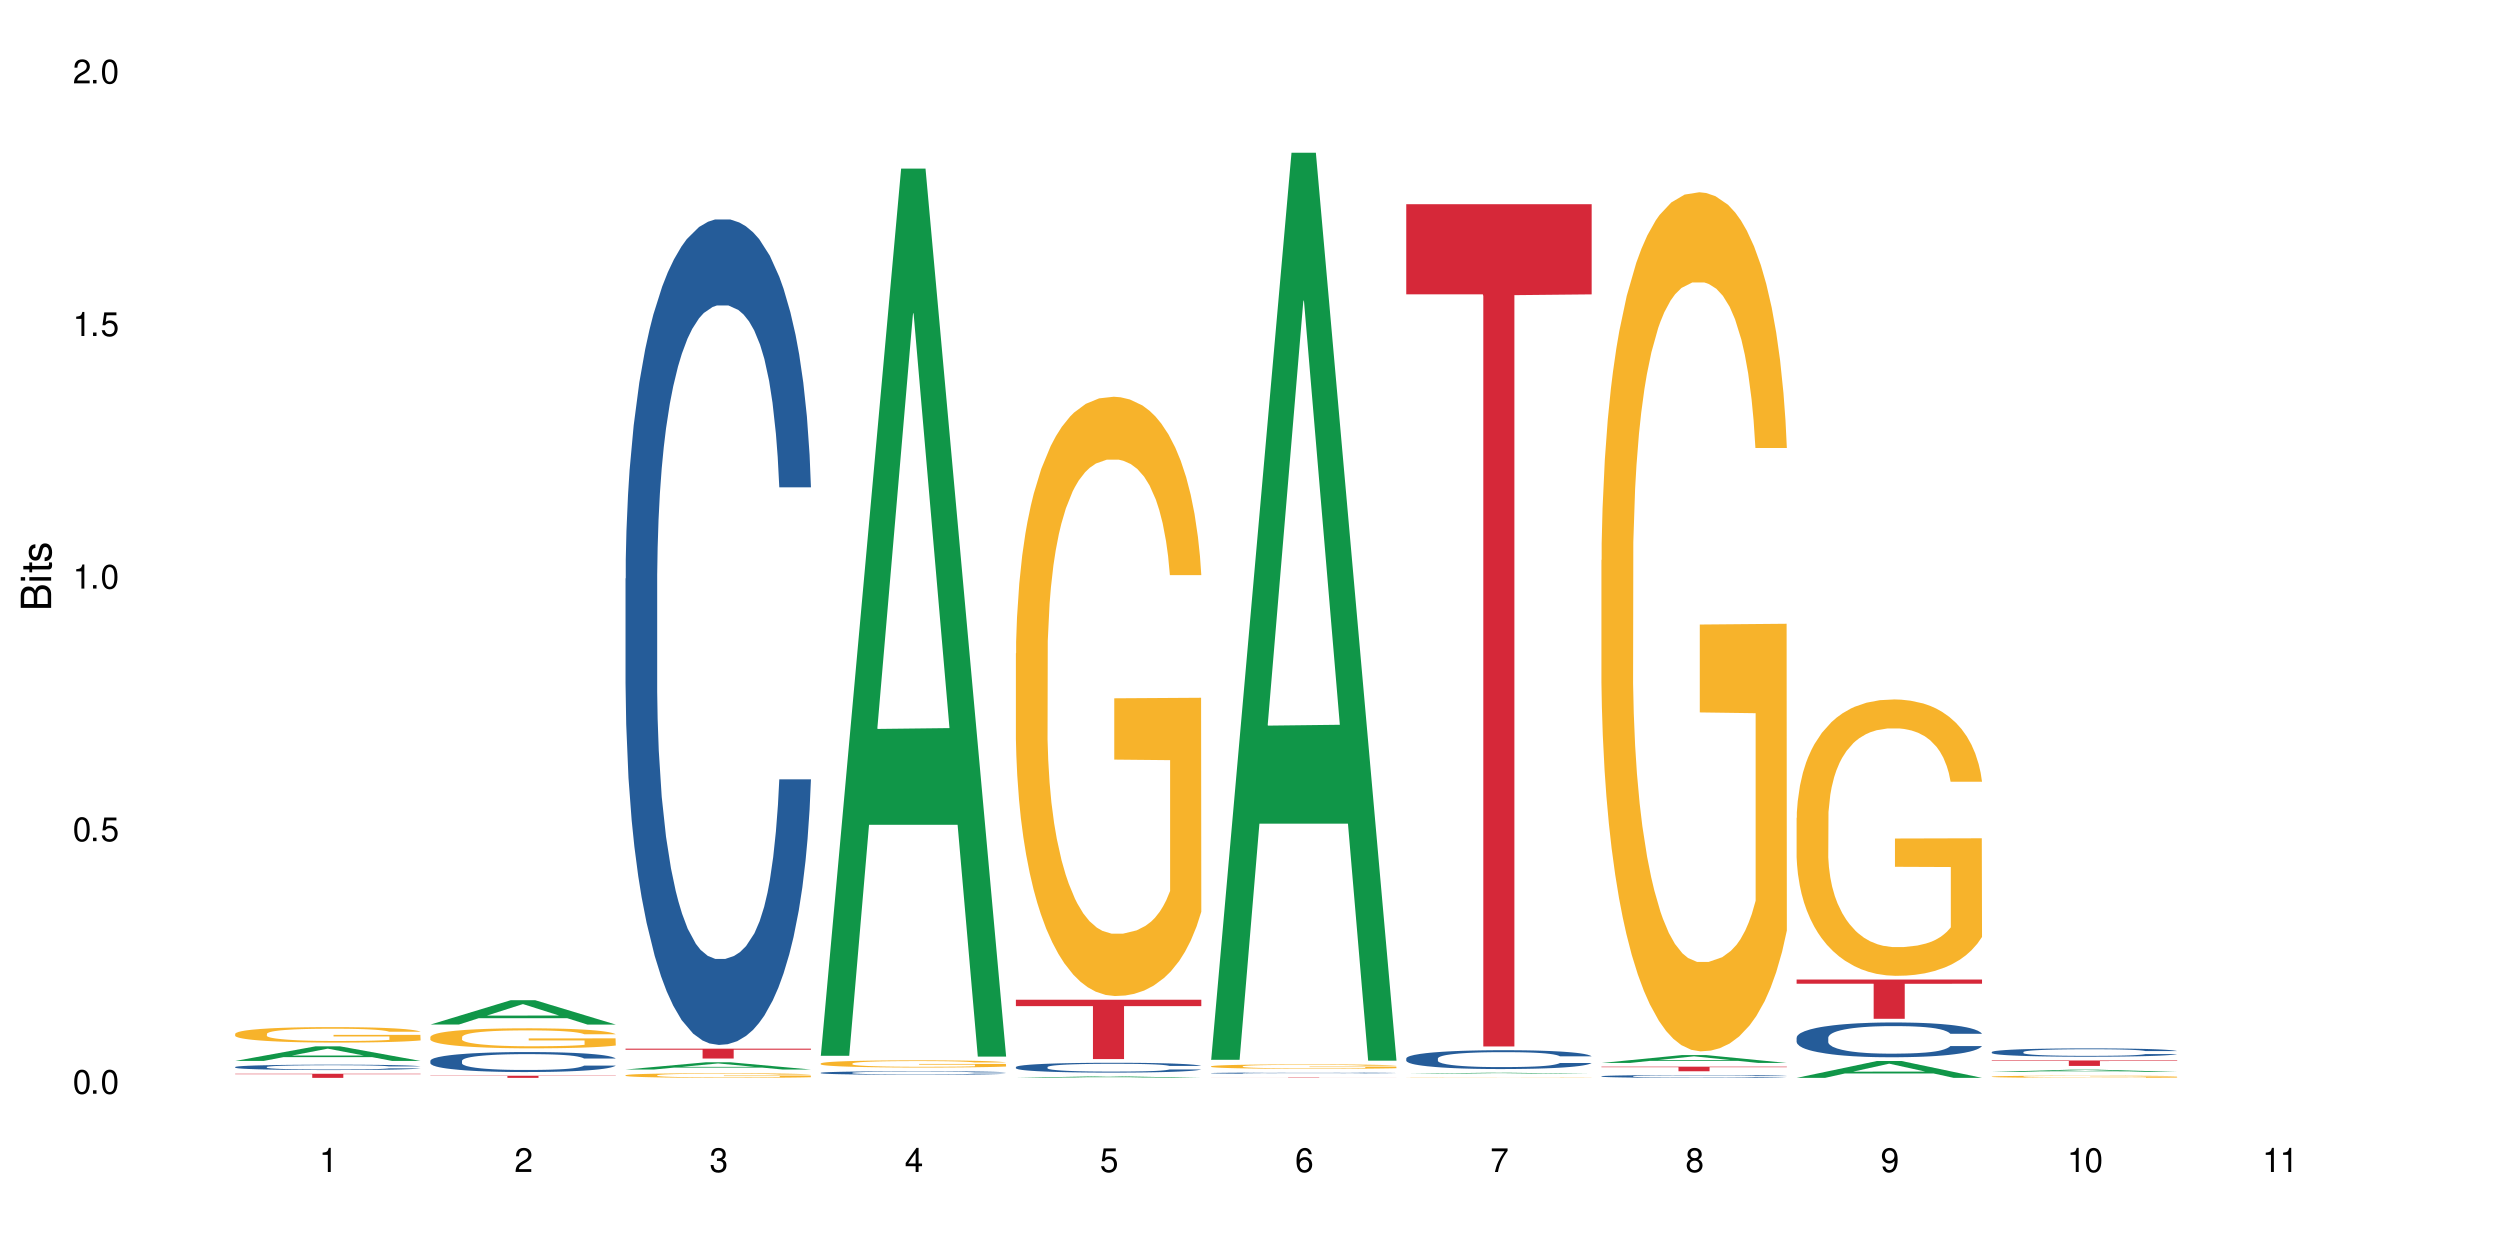 <?xml version="1.0" encoding="UTF-8"?>
<svg xmlns="http://www.w3.org/2000/svg" xmlns:xlink="http://www.w3.org/1999/xlink" width="720" height="360" viewBox="0 0 720 360">
<defs>
<g>
<g id="glyph-0-0">
</g>
<g id="glyph-0-1">
<path d="M 2.641 -6.938 C 2 -6.938 1.422 -6.656 1.078 -6.172 C 0.641 -5.562 0.406 -4.641 0.406 -3.359 C 0.406 -1.016 1.188 0.219 2.641 0.219 C 4.078 0.219 4.859 -1.016 4.859 -3.297 C 4.859 -4.641 4.656 -5.547 4.203 -6.172 C 3.844 -6.656 3.281 -6.938 2.641 -6.938 Z M 2.641 -6.188 C 3.547 -6.188 4 -5.25 4 -3.375 C 4 -1.406 3.562 -0.484 2.625 -0.484 C 1.734 -0.484 1.281 -1.438 1.281 -3.344 C 1.281 -5.25 1.734 -6.188 2.641 -6.188 Z M 2.641 -6.188 "/>
</g>
<g id="glyph-0-2">
<path d="M 1.828 -1 L 0.828 -1 L 0.828 0 L 1.828 0 Z M 1.828 -1 "/>
</g>
<g id="glyph-0-3">
<path d="M 4.562 -6.797 L 1.062 -6.797 L 0.547 -3.094 L 1.328 -3.094 C 1.719 -3.562 2.047 -3.734 2.578 -3.734 C 3.484 -3.734 4.062 -3.109 4.062 -2.094 C 4.062 -1.125 3.484 -0.531 2.578 -0.531 C 1.828 -0.531 1.375 -0.906 1.188 -1.672 L 0.328 -1.672 C 0.453 -1.109 0.547 -0.844 0.75 -0.594 C 1.125 -0.078 1.828 0.219 2.594 0.219 C 3.969 0.219 4.922 -0.781 4.922 -2.219 C 4.922 -3.562 4.031 -4.484 2.719 -4.484 C 2.25 -4.484 1.859 -4.359 1.469 -4.062 L 1.734 -5.969 L 4.562 -5.969 Z M 4.562 -6.797 "/>
</g>
<g id="glyph-0-4">
<path d="M 2.484 -4.938 L 2.484 0 L 3.328 0 L 3.328 -6.938 L 2.766 -6.938 C 2.469 -5.875 2.281 -5.734 0.984 -5.562 L 0.984 -4.938 Z M 2.484 -4.938 "/>
</g>
<g id="glyph-0-5">
<path d="M 4.859 -0.828 L 1.281 -0.828 C 1.359 -1.406 1.672 -1.781 2.5 -2.281 L 3.469 -2.828 C 4.406 -3.344 4.906 -4.062 4.906 -4.906 C 4.906 -5.484 4.672 -6.031 4.266 -6.406 C 3.859 -6.766 3.375 -6.938 2.719 -6.938 C 1.859 -6.938 1.219 -6.625 0.844 -6.031 C 0.609 -5.672 0.5 -5.234 0.484 -4.531 L 1.328 -4.531 C 1.359 -5.016 1.406 -5.281 1.531 -5.516 C 1.75 -5.938 2.188 -6.203 2.703 -6.203 C 3.469 -6.203 4.031 -5.641 4.031 -4.891 C 4.031 -4.344 3.719 -3.859 3.125 -3.516 L 2.234 -3 C 0.812 -2.172 0.406 -1.531 0.328 -0.016 L 4.859 -0.016 Z M 4.859 -0.828 "/>
</g>
<g id="glyph-0-6">
<path d="M 2.125 -3.188 L 2.578 -3.188 C 3.5 -3.188 3.984 -2.766 3.984 -1.922 C 3.984 -1.062 3.469 -0.531 2.594 -0.531 C 1.656 -0.531 1.203 -1 1.156 -2.016 L 0.312 -2.016 C 0.344 -1.453 0.438 -1.094 0.609 -0.781 C 0.953 -0.109 1.625 0.219 2.547 0.219 C 3.953 0.219 4.859 -0.625 4.859 -1.938 C 4.859 -2.828 4.516 -3.297 3.703 -3.594 C 4.344 -3.844 4.656 -4.328 4.656 -5.031 C 4.656 -6.219 3.875 -6.938 2.578 -6.938 C 1.203 -6.938 0.484 -6.172 0.453 -4.703 L 1.297 -4.703 C 1.312 -5.125 1.344 -5.359 1.453 -5.578 C 1.641 -5.969 2.062 -6.203 2.594 -6.203 C 3.344 -6.203 3.797 -5.75 3.797 -5 C 3.797 -4.516 3.609 -4.219 3.25 -4.047 C 3.016 -3.953 2.703 -3.922 2.125 -3.906 Z M 2.125 -3.188 "/>
</g>
<g id="glyph-0-7">
<path d="M 3.141 -1.672 L 3.141 0 L 3.984 0 L 3.984 -1.672 L 4.984 -1.672 L 4.984 -2.438 L 3.984 -2.438 L 3.984 -6.938 L 3.359 -6.938 L 0.266 -2.578 L 0.266 -1.672 Z M 3.141 -2.438 L 1 -2.438 L 3.141 -5.5 Z M 3.141 -2.438 "/>
</g>
<g id="glyph-0-8">
<path d="M 4.781 -5.125 C 4.609 -6.266 3.891 -6.938 2.844 -6.938 C 2.094 -6.938 1.422 -6.578 1.031 -5.953 C 0.594 -5.266 0.406 -4.422 0.406 -3.172 C 0.406 -2 0.578 -1.25 0.984 -0.641 C 1.359 -0.078 1.953 0.219 2.703 0.219 C 3.984 0.219 4.922 -0.75 4.922 -2.094 C 4.922 -3.375 4.062 -4.281 2.844 -4.281 C 2.172 -4.281 1.641 -4.031 1.281 -3.516 C 1.281 -5.234 1.828 -6.188 2.797 -6.188 C 3.391 -6.188 3.797 -5.797 3.938 -5.125 Z M 2.734 -3.531 C 3.547 -3.531 4.062 -2.953 4.062 -2.031 C 4.062 -1.156 3.484 -0.531 2.703 -0.531 C 1.922 -0.531 1.328 -1.188 1.328 -2.078 C 1.328 -2.938 1.906 -3.531 2.734 -3.531 Z M 2.734 -3.531 "/>
</g>
<g id="glyph-0-9">
<path d="M 4.984 -6.797 L 0.438 -6.797 L 0.438 -5.969 L 4.109 -5.969 C 2.5 -3.656 1.828 -2.234 1.328 0 L 2.219 0 C 2.594 -2.172 3.453 -4.047 4.984 -6.094 Z M 4.984 -6.797 "/>
</g>
<g id="glyph-0-10">
<path d="M 3.75 -3.656 C 4.469 -4.094 4.688 -4.438 4.688 -5.078 C 4.688 -6.172 3.844 -6.938 2.641 -6.938 C 1.438 -6.938 0.594 -6.172 0.594 -5.094 C 0.594 -4.438 0.812 -4.094 1.516 -3.656 C 0.734 -3.266 0.359 -2.703 0.359 -1.922 C 0.359 -0.656 1.281 0.219 2.641 0.219 C 3.984 0.219 4.922 -0.656 4.922 -1.922 C 4.922 -2.703 4.531 -3.266 3.75 -3.656 Z M 2.641 -6.188 C 3.359 -6.188 3.812 -5.75 3.812 -5.062 C 3.812 -4.406 3.344 -3.984 2.641 -3.984 C 1.922 -3.984 1.453 -4.406 1.453 -5.078 C 1.453 -5.75 1.922 -6.188 2.641 -6.188 Z M 2.641 -3.266 C 3.484 -3.266 4.062 -2.719 4.062 -1.906 C 4.062 -1.078 3.484 -0.531 2.625 -0.531 C 1.797 -0.531 1.219 -1.094 1.219 -1.906 C 1.219 -2.719 1.781 -3.266 2.641 -3.266 Z M 2.641 -3.266 "/>
</g>
<g id="glyph-0-11">
<path d="M 0.516 -1.578 C 0.672 -0.453 1.406 0.219 2.438 0.219 C 3.188 0.219 3.859 -0.141 4.266 -0.766 C 4.688 -1.453 4.891 -2.297 4.891 -3.547 C 4.891 -4.719 4.703 -5.453 4.312 -6.078 C 3.938 -6.641 3.344 -6.938 2.594 -6.938 C 1.297 -6.938 0.359 -5.969 0.359 -4.625 C 0.359 -3.344 1.234 -2.453 2.453 -2.453 C 3.094 -2.453 3.578 -2.672 4.016 -3.203 C 4 -1.484 3.469 -0.531 2.5 -0.531 C 1.906 -0.531 1.484 -0.906 1.359 -1.578 Z M 2.578 -6.203 C 3.375 -6.203 3.969 -5.531 3.969 -4.641 C 3.969 -3.797 3.391 -3.188 2.547 -3.188 C 1.734 -3.188 1.234 -3.766 1.234 -4.688 C 1.234 -5.562 1.797 -6.203 2.578 -6.203 Z M 2.578 -6.203 "/>
</g>
<g id="glyph-1-0">
</g>
<g id="glyph-1-1">
<path d="M 0 -0.953 L 0 -4.891 C 0 -5.719 -0.234 -6.344 -0.734 -6.797 C -1.188 -7.234 -1.812 -7.469 -2.5 -7.469 C -3.547 -7.469 -4.188 -7 -4.625 -5.875 C -4.984 -6.688 -5.625 -7.094 -6.531 -7.094 C -7.172 -7.094 -7.734 -6.859 -8.141 -6.391 C -8.562 -5.922 -8.75 -5.344 -8.75 -4.5 L -8.75 -0.953 Z M -4.984 -2.062 L -7.766 -2.062 L -7.766 -4.219 C -7.766 -4.844 -7.688 -5.203 -7.453 -5.5 C -7.219 -5.812 -6.859 -5.969 -6.375 -5.969 C -5.891 -5.969 -5.531 -5.812 -5.297 -5.5 C -5.062 -5.203 -4.984 -4.844 -4.984 -4.219 Z M -0.984 -2.062 L -4 -2.062 L -4 -4.781 C -4 -5.766 -3.438 -6.359 -2.484 -6.359 C -1.547 -6.359 -0.984 -5.766 -0.984 -4.781 Z M -0.984 -2.062 "/>
</g>
<g id="glyph-1-2">
<path d="M -6.281 -1.797 L -6.281 -0.797 L 0 -0.797 L 0 -1.797 Z M -8.75 -1.797 L -8.75 -0.797 L -7.484 -0.797 L -7.484 -1.797 Z M -8.75 -1.797 "/>
</g>
<g id="glyph-1-3">
<path d="M -6.281 -3.047 L -6.281 -2.016 L -8.016 -2.016 L -8.016 -1.016 L -6.281 -1.016 L -6.281 -0.172 L -5.469 -0.172 L -5.469 -1.016 L -0.719 -1.016 C -0.078 -1.016 0.281 -1.453 0.281 -2.234 C 0.281 -2.5 0.25 -2.719 0.188 -3.047 L -0.641 -3.047 C -0.609 -2.906 -0.594 -2.766 -0.594 -2.562 C -0.594 -2.141 -0.719 -2.016 -1.156 -2.016 L -5.469 -2.016 L -5.469 -3.047 Z M -6.281 -3.047 "/>
</g>
<g id="glyph-1-4">
<path d="M -4.531 -5.25 C -5.766 -5.25 -6.469 -4.422 -6.469 -2.969 C -6.469 -1.516 -5.719 -0.562 -4.547 -0.562 C -3.562 -0.562 -3.094 -1.062 -2.734 -2.562 L -2.516 -3.484 C -2.344 -4.188 -2.094 -4.469 -1.641 -4.469 C -1.047 -4.469 -0.641 -3.875 -0.641 -3 C -0.641 -2.453 -0.797 -2 -1.062 -1.75 C -1.25 -1.594 -1.422 -1.531 -1.875 -1.469 L -1.875 -0.406 C -0.422 -0.453 0.281 -1.266 0.281 -2.922 C 0.281 -4.5 -0.5 -5.516 -1.719 -5.516 C -2.656 -5.516 -3.172 -4.984 -3.469 -3.734 L -3.703 -2.766 C -3.891 -1.953 -4.156 -1.609 -4.594 -1.609 C -5.188 -1.609 -5.547 -2.125 -5.547 -2.938 C -5.547 -3.75 -5.203 -4.172 -4.531 -4.203 Z M -4.531 -5.25 "/>
</g>
</g>
</defs>
<rect x="-72" y="-36" width="864" height="432" fill="rgb(100%, 100%, 100%)" fill-opacity="1"/>
<path fill-rule="nonzero" fill="rgb(6.275%, 58.824%, 28.235%)" fill-opacity="1" d="M 67.73 305.551 L 67.789 305.547 L 90.895 301.34 L 97.91 301.34 L 121.133 305.555 L 112.973 305.555 L 107.152 304.453 L 81.652 304.453 L 75.945 305.551 L 67.73 305.551 L 84.105 304 L 104.816 303.996 L 94.488 302.027 L 94.375 302.023 L 94.262 302.035 L 84.047 303.996 L 84.105 304 Z M 67.73 305.551 "/>
<path fill-rule="nonzero" fill="rgb(14.51%, 36.078%, 60%)" fill-opacity="1" d="M 67.73 307.297 L 67.797 307.297 L 67.797 307.262 L 67.992 307.211 L 68.449 307.141 L 68.902 307.094 L 70.074 307.012 L 71.703 306.93 L 73.398 306.867 L 74.633 306.832 L 75.742 306.805 L 78.281 306.75 L 79.91 306.723 L 81.668 306.699 L 83.816 306.676 L 85.379 306.66 L 88.895 306.641 L 91.5 306.629 L 93.52 306.625 L 97.883 306.625 L 100.488 306.629 L 102.375 306.637 L 104.461 306.648 L 106.219 306.66 L 109.281 306.691 L 112.016 306.734 L 113.254 306.754 L 115.207 306.801 L 116.703 306.84 L 117.746 306.879 L 118.918 306.93 L 119.961 306.996 L 120.742 307.066 L 121.133 307.129 L 112.016 307.129 L 111.559 307.07 L 111.039 307.027 L 110.062 306.969 L 109.086 306.93 L 107.715 306.887 L 106.48 306.859 L 104.785 306.832 L 103.289 306.816 L 101.727 306.805 L 100.227 306.793 L 97.363 306.785 L 94.039 306.785 L 92.805 306.789 L 90.262 306.801 L 88.895 306.809 L 86.941 306.832 L 85.574 306.848 L 83.945 306.875 L 82.84 306.902 L 81.473 306.938 L 80.496 306.969 L 79.387 307.016 L 78.738 307.051 L 78.152 307.094 L 77.629 307.141 L 77.238 307.188 L 76.977 307.242 L 76.848 307.293 L 76.848 307.512 L 76.977 307.562 L 77.305 307.621 L 78.152 307.707 L 79.387 307.781 L 80.82 307.844 L 82.188 307.883 L 82.969 307.902 L 84.012 307.926 L 85.641 307.957 L 87.984 307.984 L 89.352 307.996 L 91.438 308.008 L 93.586 308.012 L 96.449 308.012 L 98.988 308.008 L 100.684 308 L 102.441 307.988 L 104.852 307.965 L 106.348 307.941 L 107.652 307.914 L 108.629 307.887 L 109.281 307.863 L 110.258 307.82 L 111.039 307.773 L 111.625 307.723 L 112.016 307.676 L 121.133 307.676 L 120.742 307.73 L 120.156 307.785 L 119.57 307.828 L 118.656 307.879 L 117.613 307.922 L 116.117 307.969 L 114.879 308.004 L 113.254 308.039 L 111.754 308.066 L 110.125 308.09 L 107.715 308.117 L 106.152 308.133 L 104.461 308.145 L 102.441 308.156 L 99.902 308.164 L 97.168 308.172 L 91.891 308.172 L 89.871 308.164 L 87.203 308.152 L 83.883 308.125 L 81.473 308.098 L 79.582 308.074 L 77.957 308.043 L 76.133 308.008 L 73.789 307.945 L 72.355 307.895 L 71.379 307.855 L 70.27 307.801 L 69.488 307.75 L 68.578 307.672 L 67.926 307.57 L 67.73 307.492 Z M 67.73 307.297 "/>
<path fill-rule="nonzero" fill="rgb(96.863%, 70.196%, 16.863%)" fill-opacity="1" d="M 67.73 297.719 L 67.797 297.715 L 67.797 297.633 L 68.055 297.449 L 68.707 297.195 L 69.555 296.988 L 70.465 296.824 L 71.051 296.738 L 72.027 296.617 L 72.875 296.527 L 75.023 296.344 L 77.762 296.172 L 79.258 296.098 L 80.949 296.027 L 83.359 295.949 L 84.469 295.922 L 87.855 295.855 L 91.695 295.816 L 95.93 295.805 L 97.883 295.809 L 100.555 295.824 L 104.199 295.871 L 106.285 295.91 L 107.91 295.949 L 109.605 296.004 L 111.688 296.086 L 113.645 296.184 L 115.207 296.281 L 116.77 296.402 L 118.07 296.535 L 119.18 296.676 L 120.156 296.848 L 120.742 296.992 L 121.133 297.133 L 112.078 297.133 L 111.559 296.992 L 110.973 296.883 L 109.996 296.746 L 109.02 296.648 L 108.043 296.57 L 106.219 296.465 L 104.656 296.398 L 102.703 296.344 L 100.812 296.305 L 98.664 296.281 L 97.363 296.273 L 93.91 296.273 L 90.785 296.301 L 88.961 296.336 L 87.66 296.367 L 85.836 296.43 L 84.727 296.477 L 84.078 296.512 L 82.125 296.637 L 80.82 296.75 L 80.105 296.828 L 79.191 296.949 L 78.543 297.059 L 77.824 297.223 L 77.434 297.348 L 76.914 297.625 L 76.848 298.359 L 77.043 298.512 L 77.434 298.68 L 77.957 298.828 L 78.738 298.98 L 79.52 299.102 L 80.887 299.258 L 82.059 299.363 L 82.969 299.434 L 84.727 299.543 L 85.445 299.582 L 87.137 299.656 L 88.895 299.711 L 91.047 299.762 L 92.672 299.785 L 95.277 299.805 L 98.598 299.805 L 102.508 299.781 L 104.98 299.75 L 106.676 299.715 L 107.781 299.688 L 109.148 299.641 L 110.125 299.602 L 111.039 299.555 L 112.145 299.488 L 112.145 298.512 L 96.059 298.508 L 96.059 298.051 L 121.066 298.047 L 121.133 299.641 L 119.766 299.754 L 118.07 299.859 L 116.441 299.941 L 114.75 300.008 L 112.34 300.086 L 110.387 300.137 L 107.391 300.191 L 104.656 300.23 L 101.789 300.254 L 99.25 300.266 L 96.254 300.27 L 93.586 300.262 L 90.719 300.238 L 88.441 300.203 L 86.355 300.164 L 84.273 300.109 L 81.668 300.027 L 79.973 299.957 L 78.215 299.871 L 76.457 299.77 L 74.895 299.66 L 73.852 299.574 L 72.812 299.477 L 71.703 299.352 L 70.66 299.215 L 69.879 299.086 L 69.164 298.945 L 68.645 298.809 L 68.121 298.625 L 67.859 298.48 L 67.73 298.352 Z M 67.73 297.719 "/>
<path fill-rule="nonzero" fill="rgb(83.922%, 15.686%, 22.353%)" fill-opacity="1" d="M 67.73 309.242 L 121.133 309.242 L 121.133 309.371 L 98.875 309.371 L 98.875 310.426 L 89.922 310.426 L 89.922 309.371 L 67.73 309.371 Z M 67.73 309.242 "/>
<path fill-rule="nonzero" fill="rgb(6.275%, 58.824%, 28.235%)" fill-opacity="1" d="M 123.941 295.07 L 124 295.066 L 147.105 288.055 L 154.125 288.055 L 177.344 295.078 L 169.184 295.078 L 163.367 293.246 L 137.863 293.246 L 132.156 295.07 L 123.941 295.07 L 140.316 292.488 L 161.027 292.48 L 150.699 289.203 L 150.586 289.195 L 150.473 289.215 L 140.258 292.48 L 140.316 292.488 Z M 123.941 295.07 "/>
<path fill-rule="nonzero" fill="rgb(14.51%, 36.078%, 60%)" fill-opacity="1" d="M 123.941 305.496 L 124.008 305.492 L 124.008 305.367 L 124.203 305.164 L 124.66 304.914 L 125.113 304.738 L 126.285 304.43 L 127.914 304.129 L 129.609 303.898 L 130.844 303.762 L 131.953 303.656 L 134.492 303.461 L 136.121 303.359 L 137.879 303.273 L 140.027 303.184 L 141.59 303.129 L 145.109 303.047 L 147.711 303.008 L 149.73 302.992 L 154.094 302.992 L 156.699 303.016 L 158.59 303.039 L 160.672 303.082 L 162.43 303.129 L 165.492 303.246 L 168.227 303.395 L 169.465 303.477 L 171.418 303.641 L 172.914 303.797 L 173.957 303.934 L 175.129 304.129 L 176.172 304.367 L 176.953 304.633 L 177.344 304.859 L 168.227 304.859 L 167.77 304.648 L 167.25 304.488 L 166.273 304.27 L 165.297 304.117 L 163.93 303.965 L 162.691 303.867 L 160.996 303.766 L 159.5 303.703 L 157.938 303.656 L 156.438 303.625 L 153.574 303.594 L 150.254 303.594 L 149.016 303.602 L 146.477 303.645 L 145.109 303.684 L 143.152 303.754 L 141.785 303.824 L 140.156 303.93 L 139.051 304.02 L 137.684 304.156 L 136.707 304.277 L 135.598 304.449 L 134.949 304.582 L 134.363 304.73 L 133.84 304.902 L 133.449 305.086 L 133.191 305.281 L 133.059 305.473 L 133.059 306.285 L 133.191 306.477 L 133.516 306.695 L 134.363 307.02 L 135.598 307.297 L 137.031 307.516 L 138.398 307.676 L 139.18 307.75 L 140.223 307.832 L 141.852 307.938 L 144.195 308.043 L 145.562 308.086 L 147.648 308.129 L 149.797 308.148 L 152.66 308.148 L 155.203 308.129 L 156.895 308.102 L 158.652 308.059 L 161.062 307.969 L 162.559 307.887 L 163.863 307.785 L 164.84 307.688 L 165.492 307.602 L 166.469 307.438 L 167.25 307.258 L 167.836 307.074 L 168.227 306.898 L 177.344 306.898 L 176.953 307.105 L 176.367 307.312 L 175.781 307.465 L 174.867 307.648 L 173.828 307.812 L 172.328 307.996 L 171.09 308.117 L 169.465 308.25 L 167.965 308.348 L 166.336 308.438 L 163.93 308.543 L 162.363 308.598 L 160.672 308.645 L 158.652 308.688 L 156.113 308.723 L 153.379 308.742 L 150.84 308.75 L 148.102 308.738 L 146.086 308.719 L 143.414 308.668 L 140.094 308.574 L 137.684 308.477 L 135.793 308.375 L 134.168 308.27 L 132.344 308.129 L 130 307.895 L 128.566 307.719 L 127.59 307.57 L 126.48 307.363 L 125.699 307.18 L 124.789 306.887 L 124.137 306.512 L 123.941 306.223 Z M 123.941 305.496 "/>
<path fill-rule="nonzero" fill="rgb(96.863%, 70.196%, 16.863%)" fill-opacity="1" d="M 123.941 298.621 L 124.008 298.617 L 124.008 298.512 L 124.27 298.273 L 124.918 297.945 L 125.766 297.676 L 126.676 297.465 L 127.266 297.355 L 128.242 297.199 L 129.086 297.082 L 131.234 296.844 L 133.973 296.621 L 135.469 296.527 L 137.164 296.438 L 139.57 296.34 L 140.68 296.301 L 144.066 296.215 L 147.906 296.164 L 152.141 296.148 L 154.094 296.152 L 156.766 296.176 L 160.41 296.234 L 162.496 296.285 L 164.125 296.34 L 165.816 296.406 L 167.902 296.512 L 169.855 296.637 L 171.418 296.766 L 172.98 296.922 L 174.281 297.094 L 175.391 297.277 L 176.367 297.5 L 176.953 297.684 L 177.344 297.867 L 168.293 297.867 L 167.77 297.684 L 167.184 297.539 L 166.207 297.367 L 165.23 297.238 L 164.254 297.141 L 162.43 297.004 L 160.867 296.918 L 158.914 296.844 L 157.023 296.797 L 154.875 296.766 L 153.574 296.754 L 150.121 296.754 L 146.996 296.793 L 145.172 296.832 L 143.871 296.875 L 142.047 296.953 L 140.941 297.02 L 140.289 297.062 L 138.336 297.223 L 137.031 297.371 L 136.316 297.473 L 135.402 297.629 L 134.754 297.773 L 134.035 297.984 L 133.645 298.141 L 133.125 298.5 L 133.059 299.449 L 133.254 299.648 L 133.645 299.867 L 134.168 300.055 L 134.949 300.258 L 135.73 300.41 L 137.098 300.613 L 138.27 300.754 L 139.18 300.84 L 140.941 300.984 L 141.656 301.031 L 143.348 301.125 L 145.109 301.199 L 147.258 301.262 L 148.883 301.297 L 151.488 301.32 L 154.812 301.32 L 158.719 301.289 L 161.191 301.246 L 162.887 301.207 L 163.992 301.168 L 165.359 301.109 L 166.336 301.059 L 167.25 301 L 168.355 300.91 L 168.355 299.648 L 152.27 299.645 L 152.27 299.055 L 177.277 299.047 L 177.344 301.109 L 175.977 301.254 L 174.281 301.391 L 172.656 301.496 L 170.961 301.586 L 168.551 301.684 L 166.598 301.75 L 163.602 301.824 L 160.867 301.871 L 158 301.902 L 155.461 301.918 L 152.465 301.922 L 149.797 301.914 L 146.93 301.879 L 144.652 301.84 L 142.566 301.785 L 140.484 301.719 L 137.879 301.605 L 136.188 301.516 L 134.426 301.406 L 132.668 301.273 L 131.105 301.133 L 130.062 301.02 L 129.023 300.895 L 127.914 300.734 L 126.871 300.559 L 126.09 300.395 L 125.375 300.207 L 124.855 300.035 L 124.332 299.797 L 124.074 299.609 L 123.941 299.445 Z M 123.941 298.621 "/>
<path fill-rule="nonzero" fill="rgb(83.922%, 15.686%, 22.353%)" fill-opacity="1" d="M 123.941 309.82 L 177.344 309.82 L 177.344 309.883 L 155.086 309.883 L 155.086 310.426 L 146.133 310.426 L 146.133 309.887 L 146.004 309.883 L 123.941 309.883 Z M 123.941 309.82 "/>
<path fill-rule="nonzero" fill="rgb(6.275%, 58.824%, 28.235%)" fill-opacity="1" d="M 180.152 308.02 L 180.211 308.02 L 203.316 305.934 L 210.336 305.934 L 233.555 308.023 L 225.395 308.023 L 219.578 307.477 L 194.074 307.477 L 188.371 308.02 L 180.152 308.02 L 196.527 307.25 L 217.238 307.25 L 206.91 306.277 L 206.797 306.273 L 206.684 306.281 L 196.473 307.25 L 196.527 307.25 Z M 180.152 308.02 "/>
<path fill-rule="nonzero" fill="rgb(14.51%, 36.078%, 60%)" fill-opacity="1" d="M 180.152 166.645 L 180.219 166.426 L 180.219 161.211 L 180.414 152.953 L 180.871 142.523 L 181.324 135.352 L 182.5 122.531 L 184.125 110.141 L 185.82 100.582 L 187.059 94.93 L 188.164 90.586 L 190.703 82.543 L 192.332 78.414 L 194.09 74.719 L 196.238 71.027 L 197.801 68.852 L 201.32 65.375 L 203.922 63.855 L 205.941 63.203 L 210.305 63.203 L 212.91 64.07 L 214.801 65.156 L 216.883 66.898 L 218.641 68.852 L 221.703 73.633 L 224.438 79.719 L 225.676 83.195 L 227.629 89.934 L 229.125 96.453 L 230.168 102.102 L 231.34 110.141 L 232.383 119.922 L 233.164 131.004 L 233.555 140.348 L 224.438 140.348 L 223.98 131.656 L 223.461 124.922 L 222.484 116.012 L 221.508 109.707 L 220.141 103.406 L 218.902 99.277 L 217.207 95.148 L 215.711 92.539 L 214.148 90.586 L 212.648 89.281 L 209.785 87.977 L 206.465 87.977 L 205.227 88.41 L 202.688 90.148 L 201.32 91.672 L 199.363 94.715 L 197.996 97.539 L 196.371 101.883 L 195.262 105.578 L 193.895 111.23 L 192.918 116.227 L 191.812 123.398 L 191.16 128.832 L 190.574 134.918 L 190.051 142.09 L 189.66 149.695 L 189.402 157.734 L 189.27 165.559 L 189.27 199.242 L 189.402 207.066 L 189.727 216.191 L 190.574 229.449 L 191.812 240.969 L 193.242 250.094 L 194.609 256.613 L 195.395 259.656 L 196.434 263.133 L 198.062 267.48 L 200.406 271.824 L 201.773 273.566 L 203.859 275.305 L 206.008 276.172 L 208.875 276.172 L 211.414 275.305 L 213.105 274.215 L 214.863 272.477 L 217.273 268.785 L 218.773 265.305 L 220.074 261.176 L 221.051 257.047 L 221.703 253.57 L 222.68 246.836 L 223.461 239.445 L 224.047 231.84 L 224.438 224.449 L 233.555 224.449 L 233.164 233.145 L 232.578 241.617 L 231.992 247.922 L 231.082 255.527 L 230.039 262.266 L 228.539 269.871 L 227.305 274.867 L 225.676 280.301 L 224.176 284.43 L 222.551 288.125 L 220.141 292.473 L 218.578 294.645 L 216.883 296.602 L 214.863 298.34 L 212.324 299.859 L 209.59 300.73 L 207.051 300.945 L 204.316 300.512 L 202.297 299.641 L 199.625 297.688 L 196.305 293.773 L 193.895 289.645 L 192.008 285.516 L 190.379 281.172 L 188.555 275.305 L 186.211 265.742 L 184.777 258.352 L 183.801 252.266 L 182.695 243.793 L 181.914 236.188 L 181 224.016 L 180.348 208.586 L 180.152 196.633 Z M 180.152 166.645 "/>
<path fill-rule="nonzero" fill="rgb(96.863%, 70.196%, 16.863%)" fill-opacity="1" d="M 180.152 309.664 L 180.219 309.66 L 180.219 309.637 L 180.48 309.582 L 181.129 309.508 L 181.977 309.445 L 182.891 309.395 L 183.477 309.371 L 184.453 309.336 L 185.297 309.309 L 187.449 309.254 L 190.184 309.203 L 191.68 309.18 L 193.375 309.16 L 195.785 309.137 L 196.891 309.129 L 200.277 309.109 L 204.121 309.094 L 208.352 309.09 L 210.305 309.094 L 212.977 309.098 L 216.621 309.109 L 218.707 309.125 L 220.336 309.137 L 222.027 309.152 L 224.113 309.176 L 226.066 309.203 L 227.629 309.234 L 229.191 309.27 L 230.492 309.309 L 231.602 309.352 L 232.578 309.402 L 233.164 309.445 L 233.555 309.488 L 224.504 309.488 L 223.98 309.445 L 223.395 309.414 L 222.418 309.375 L 221.441 309.344 L 220.465 309.32 L 218.641 309.289 L 217.078 309.27 L 215.125 309.254 L 213.238 309.242 L 211.086 309.234 L 209.785 309.23 L 206.332 309.23 L 203.207 309.242 L 201.383 309.25 L 200.082 309.262 L 198.258 309.277 L 197.152 309.293 L 196.5 309.301 L 194.547 309.34 L 193.242 309.375 L 192.527 309.398 L 191.617 309.434 L 190.965 309.469 L 190.246 309.516 L 189.855 309.551 L 189.336 309.637 L 189.27 309.855 L 189.465 309.902 L 189.855 309.949 L 190.379 309.996 L 191.16 310.043 L 191.941 310.078 L 193.309 310.125 L 194.48 310.156 L 195.395 310.176 L 197.152 310.211 L 197.867 310.219 L 199.562 310.242 L 201.32 310.258 L 203.469 310.273 L 205.098 310.281 L 207.699 310.289 L 211.023 310.289 L 214.93 310.281 L 217.402 310.27 L 219.098 310.262 L 220.203 310.254 L 221.57 310.238 L 222.551 310.227 L 223.461 310.215 L 224.566 310.191 L 224.566 309.902 L 208.484 309.898 L 208.484 309.762 L 233.488 309.762 L 233.555 310.238 L 232.188 310.273 L 230.492 310.305 L 228.867 310.328 L 227.172 310.348 L 224.762 310.371 L 222.809 310.387 L 219.812 310.402 L 217.078 310.414 L 214.215 310.422 L 211.672 310.426 L 206.008 310.426 L 203.141 310.418 L 200.863 310.406 L 198.777 310.395 L 196.695 310.379 L 194.09 310.352 L 192.398 310.332 L 190.641 310.309 L 188.879 310.277 L 187.316 310.242 L 186.277 310.219 L 185.234 310.188 L 184.125 310.152 L 183.086 310.109 L 182.305 310.074 L 181.586 310.031 L 181.066 309.988 L 180.543 309.934 L 180.285 309.891 L 180.152 309.852 Z M 180.152 309.664 "/>
<path fill-rule="nonzero" fill="rgb(83.922%, 15.686%, 22.353%)" fill-opacity="1" d="M 180.152 302.016 L 233.555 302.016 L 233.555 302.32 L 211.301 302.324 L 211.301 304.867 L 202.344 304.867 L 202.344 302.328 L 202.215 302.32 L 180.152 302.32 Z M 180.152 302.016 "/>
<path fill-rule="nonzero" fill="rgb(6.275%, 58.824%, 28.235%)" fill-opacity="1" d="M 236.367 304.066 L 236.422 303.824 L 259.527 48.566 L 266.547 48.566 L 289.766 304.305 L 281.609 304.305 L 275.789 237.547 L 250.285 237.547 L 244.582 304.066 L 236.367 304.066 L 252.738 209.934 L 273.449 209.691 L 263.121 90.348 L 263.008 90.109 L 262.895 90.828 L 252.684 209.691 L 252.738 209.934 Z M 236.367 304.066 "/>
<path fill-rule="nonzero" fill="rgb(14.51%, 36.078%, 60%)" fill-opacity="1" d="M 236.367 308.961 L 236.43 308.961 L 236.43 308.938 L 236.625 308.902 L 237.082 308.859 L 237.539 308.828 L 238.711 308.773 L 240.34 308.723 L 242.031 308.68 L 243.27 308.656 L 244.375 308.637 L 246.914 308.605 L 248.543 308.586 L 250.301 308.57 L 252.449 308.555 L 254.016 308.547 L 257.531 308.531 L 260.137 308.523 L 262.152 308.52 L 266.516 308.52 L 269.121 308.523 L 271.012 308.531 L 273.094 308.539 L 274.852 308.547 L 277.914 308.566 L 280.648 308.59 L 281.887 308.605 L 283.84 308.637 L 285.34 308.664 L 286.379 308.688 L 287.551 308.723 L 288.594 308.762 L 289.375 308.809 L 289.766 308.848 L 280.648 308.848 L 280.191 308.812 L 279.672 308.785 L 278.695 308.746 L 277.719 308.719 L 276.352 308.691 L 275.113 308.676 L 273.422 308.656 L 271.922 308.645 L 270.359 308.637 L 268.863 308.633 L 265.996 308.625 L 262.676 308.625 L 261.438 308.629 L 258.898 308.637 L 257.531 308.641 L 255.578 308.656 L 254.211 308.668 L 252.582 308.688 L 251.473 308.703 L 250.105 308.727 L 249.129 308.746 L 248.023 308.777 L 247.371 308.801 L 246.785 308.828 L 246.266 308.855 L 245.875 308.891 L 245.613 308.922 L 245.484 308.957 L 245.484 309.102 L 245.613 309.133 L 245.938 309.172 L 246.785 309.227 L 248.023 309.277 L 249.457 309.316 L 250.824 309.344 L 251.605 309.355 L 252.645 309.371 L 254.273 309.391 L 256.617 309.41 L 257.984 309.418 L 260.07 309.422 L 262.219 309.426 L 265.086 309.426 L 267.625 309.422 L 269.316 309.418 L 271.074 309.41 L 273.484 309.395 L 274.984 309.383 L 276.285 309.363 L 277.262 309.348 L 277.914 309.332 L 278.891 309.301 L 279.672 309.27 L 280.258 309.238 L 280.648 309.207 L 289.766 309.207 L 289.375 309.246 L 288.789 309.281 L 288.203 309.309 L 287.293 309.34 L 286.25 309.367 L 284.75 309.402 L 283.516 309.422 L 281.887 309.445 L 280.387 309.461 L 278.762 309.477 L 276.352 309.496 L 274.789 309.504 L 273.094 309.516 L 271.074 309.523 L 268.535 309.527 L 265.801 309.531 L 260.527 309.531 L 258.508 309.527 L 255.836 309.52 L 252.516 309.504 L 250.105 309.484 L 248.219 309.469 L 246.59 309.449 L 244.766 309.422 L 242.422 309.383 L 240.988 309.352 L 240.012 309.324 L 238.906 309.289 L 238.125 309.258 L 237.211 309.207 L 236.562 309.141 L 236.367 309.09 Z M 236.367 308.961 "/>
<path fill-rule="nonzero" fill="rgb(96.863%, 70.196%, 16.863%)" fill-opacity="1" d="M 236.367 306.266 L 236.43 306.262 L 236.43 306.223 L 236.691 306.141 L 237.344 306.023 L 238.188 305.926 L 239.102 305.848 L 239.688 305.809 L 240.664 305.754 L 241.512 305.711 L 243.66 305.625 L 246.395 305.547 L 247.891 305.512 L 249.586 305.48 L 251.996 305.441 L 253.102 305.43 L 256.488 305.398 L 260.332 305.379 L 264.562 305.375 L 266.516 305.379 L 269.188 305.383 L 272.836 305.406 L 274.918 305.426 L 276.547 305.441 L 278.238 305.469 L 280.324 305.508 L 282.277 305.551 L 283.84 305.598 L 285.402 305.652 L 286.707 305.715 L 287.812 305.781 L 288.789 305.859 L 289.375 305.926 L 289.766 305.992 L 280.715 305.992 L 280.191 305.926 L 279.605 305.875 L 278.629 305.812 L 277.652 305.77 L 276.676 305.73 L 274.852 305.684 L 273.289 305.652 L 271.336 305.625 L 269.449 305.609 L 267.301 305.598 L 265.996 305.594 L 262.543 305.594 L 259.418 305.605 L 257.594 305.621 L 256.293 305.637 L 254.469 305.664 L 253.363 305.688 L 252.711 305.703 L 250.758 305.762 L 249.457 305.816 L 248.738 305.852 L 247.828 305.906 L 247.176 305.961 L 246.461 306.035 L 246.07 306.094 L 245.547 306.223 L 245.484 306.562 L 245.68 306.633 L 246.07 306.711 L 246.59 306.781 L 247.371 306.852 L 248.152 306.906 L 249.52 306.98 L 250.691 307.031 L 251.605 307.062 L 253.363 307.113 L 254.078 307.133 L 255.773 307.164 L 257.531 307.191 L 259.68 307.215 L 261.309 307.227 L 263.914 307.234 L 267.234 307.234 L 271.141 307.223 L 273.617 307.207 L 275.309 307.195 L 276.418 307.18 L 277.785 307.16 L 278.762 307.141 L 279.672 307.121 L 280.781 307.086 L 280.781 306.633 L 264.695 306.633 L 264.695 306.418 L 289.699 306.418 L 289.766 307.16 L 288.398 307.211 L 286.707 307.262 L 285.078 307.297 L 283.383 307.328 L 280.977 307.367 L 279.02 307.391 L 276.023 307.414 L 273.289 307.434 L 270.426 307.445 L 267.887 307.449 L 264.891 307.453 L 262.219 307.449 L 259.355 307.438 L 257.074 307.422 L 254.992 307.402 L 252.906 307.379 L 250.301 307.336 L 248.609 307.305 L 246.852 307.266 L 245.094 307.219 L 243.527 307.168 L 242.488 307.129 L 241.445 307.082 L 240.34 307.023 L 239.297 306.961 L 238.516 306.902 L 237.797 306.836 L 237.277 306.773 L 236.758 306.688 L 236.496 306.617 L 236.367 306.559 Z M 236.367 306.266 "/>
<path fill-rule="nonzero" fill="rgb(6.275%, 58.824%, 28.235%)" fill-opacity="1" d="M 292.578 310.426 L 292.633 310.426 L 315.738 309.98 L 322.758 309.98 L 345.977 310.426 L 337.82 310.426 L 332 310.309 L 306.496 310.309 L 300.793 310.426 L 292.578 310.426 L 308.949 310.262 L 329.66 310.262 L 319.336 310.055 L 319.105 310.055 L 308.895 310.262 L 308.949 310.262 Z M 292.578 310.426 "/>
<path fill-rule="nonzero" fill="rgb(14.51%, 36.078%, 60%)" fill-opacity="1" d="M 292.578 307.312 L 292.641 307.309 L 292.641 307.246 L 292.836 307.148 L 293.293 307.023 L 293.75 306.938 L 294.922 306.785 L 296.551 306.637 L 298.242 306.523 L 299.48 306.457 L 300.586 306.402 L 303.125 306.309 L 304.754 306.258 L 306.512 306.215 L 308.664 306.172 L 310.227 306.145 L 313.742 306.105 L 316.348 306.086 L 318.367 306.078 L 322.73 306.078 L 325.332 306.09 L 327.223 306.102 L 329.305 306.121 L 331.066 306.145 L 334.125 306.203 L 336.859 306.273 L 338.098 306.316 L 340.051 306.398 L 341.551 306.473 L 342.59 306.543 L 343.762 306.637 L 344.805 306.754 L 345.586 306.887 L 345.977 306.996 L 336.859 306.996 L 336.406 306.895 L 335.883 306.812 L 334.906 306.707 L 333.93 306.633 L 332.562 306.559 L 331.324 306.508 L 329.633 306.457 L 328.133 306.426 L 326.57 306.402 L 325.074 306.391 L 322.207 306.375 L 318.887 306.375 L 317.648 306.379 L 315.109 306.398 L 313.742 306.418 L 311.789 306.453 L 310.422 306.488 L 308.793 306.539 L 307.684 306.582 L 306.316 306.648 L 305.34 306.711 L 304.234 306.797 L 303.582 306.859 L 302.996 306.934 L 302.477 307.02 L 302.086 307.109 L 301.824 307.203 L 301.695 307.297 L 301.695 307.699 L 301.824 307.793 L 302.148 307.902 L 302.996 308.059 L 304.234 308.195 L 305.668 308.305 L 307.035 308.383 L 307.816 308.418 L 308.859 308.461 L 310.484 308.512 L 312.832 308.562 L 314.199 308.586 L 316.281 308.605 L 318.43 308.617 L 321.297 308.617 L 323.836 308.605 L 325.527 308.594 L 327.289 308.57 L 329.695 308.527 L 331.195 308.484 L 332.496 308.438 L 333.473 308.387 L 334.125 308.348 L 335.102 308.266 L 335.883 308.18 L 336.469 308.086 L 336.859 308 L 345.977 308 L 345.586 308.102 L 345 308.203 L 344.414 308.277 L 343.504 308.371 L 342.461 308.449 L 340.965 308.539 L 339.727 308.602 L 338.098 308.664 L 336.602 308.715 L 334.973 308.758 L 332.562 308.809 L 331 308.836 L 329.305 308.859 L 327.289 308.879 L 324.746 308.898 L 322.012 308.91 L 319.473 308.91 L 316.738 308.906 L 314.719 308.895 L 312.047 308.871 L 308.727 308.824 L 306.316 308.777 L 304.43 308.727 L 302.801 308.676 L 300.977 308.605 L 298.633 308.492 L 297.199 308.402 L 296.223 308.332 L 295.117 308.23 L 294.336 308.141 L 293.422 307.996 L 292.773 307.809 L 292.578 307.668 Z M 292.578 307.312 "/>
<path fill-rule="nonzero" fill="rgb(96.863%, 70.196%, 16.863%)" fill-opacity="1" d="M 292.578 188.188 L 292.641 188.027 L 292.641 184.875 L 292.902 177.781 L 293.555 168.012 L 294.398 159.973 L 295.312 153.668 L 295.898 150.355 L 296.875 145.629 L 297.723 142.16 L 299.871 135.066 L 302.605 128.445 L 304.105 125.609 L 305.797 122.93 L 308.207 119.934 L 309.312 118.832 L 312.699 116.309 L 316.543 114.73 L 320.773 114.258 L 322.73 114.418 L 325.398 115.047 L 329.047 116.781 L 331.129 118.359 L 332.758 119.934 L 334.449 121.984 L 336.535 125.137 L 338.488 128.918 L 340.051 132.703 L 341.613 137.43 L 342.918 142.477 L 344.023 147.992 L 345 154.613 L 345.586 160.129 L 345.977 165.645 L 336.926 165.645 L 336.406 160.129 L 335.82 155.871 L 334.84 150.672 L 333.863 146.887 L 332.887 143.895 L 331.066 139.797 L 329.5 137.273 L 327.547 135.066 L 325.66 133.648 L 323.512 132.703 L 322.207 132.387 L 318.758 132.387 L 315.629 133.488 L 313.809 134.75 L 312.504 136.012 L 310.68 138.375 L 309.574 140.27 L 308.922 141.527 L 306.969 146.414 L 305.668 150.828 L 304.949 153.824 L 304.039 158.551 L 303.387 162.809 L 302.672 169.113 L 302.281 173.844 L 301.758 184.562 L 301.695 212.934 L 301.891 218.926 L 302.281 225.387 L 302.801 231.062 L 303.582 237.051 L 304.363 241.621 L 305.73 247.77 L 306.902 251.867 L 307.816 254.547 L 309.574 258.805 L 310.289 260.223 L 311.984 263.059 L 313.742 265.266 L 315.891 267.156 L 317.52 268.102 L 320.125 268.891 L 323.445 268.891 L 327.352 267.945 L 329.828 266.684 L 331.52 265.422 L 332.629 264.32 L 333.996 262.586 L 334.973 261.012 L 335.883 259.277 L 336.992 256.598 L 336.992 218.926 L 320.906 218.766 L 320.906 201.113 L 345.914 200.953 L 345.977 262.586 L 344.609 266.844 L 342.918 270.941 L 341.289 274.094 L 339.598 276.773 L 337.188 279.77 L 335.234 281.66 L 332.238 283.867 L 329.5 285.285 L 326.637 286.23 L 324.098 286.703 L 321.102 286.859 L 318.43 286.547 L 315.566 285.602 L 313.285 284.34 L 311.203 282.762 L 309.117 280.715 L 306.512 277.402 L 304.82 274.723 L 303.062 271.414 L 301.305 267.473 L 299.742 263.219 L 298.699 259.906 L 297.656 256.125 L 296.551 251.395 L 295.508 246.035 L 294.727 241.148 L 294.008 235.633 L 293.488 230.43 L 292.969 223.336 L 292.707 217.664 L 292.578 212.777 Z M 292.578 188.188 "/>
<path fill-rule="nonzero" fill="rgb(83.922%, 15.686%, 22.353%)" fill-opacity="1" d="M 292.578 287.93 L 345.977 287.93 L 345.977 289.758 L 323.723 289.773 L 323.723 305.008 L 314.77 305.008 L 314.77 289.793 L 314.637 289.758 L 292.578 289.758 Z M 292.578 287.93 "/>
<path fill-rule="nonzero" fill="rgb(6.275%, 58.824%, 28.235%)" fill-opacity="1" d="M 348.789 305.223 L 348.844 304.977 L 371.953 43.988 L 378.969 43.988 L 402.188 305.469 L 394.031 305.469 L 388.211 237.215 L 362.711 237.215 L 357.004 305.223 L 348.789 305.223 L 365.164 208.98 L 385.871 208.734 L 375.547 86.711 L 375.434 86.465 L 375.316 87.199 L 365.105 208.734 L 365.164 208.98 Z M 348.789 305.223 "/>
<path fill-rule="nonzero" fill="rgb(14.51%, 36.078%, 60%)" fill-opacity="1" d="M 348.789 309.051 L 348.852 309.051 L 348.852 309.043 L 349.051 309.031 L 349.504 309.016 L 349.961 309.004 L 351.133 308.984 L 352.762 308.965 L 354.453 308.949 L 355.691 308.941 L 356.797 308.934 L 359.34 308.922 L 360.965 308.918 L 362.727 308.91 L 364.875 308.906 L 366.438 308.902 L 369.953 308.895 L 383.434 308.895 L 385.52 308.898 L 387.277 308.902 L 390.336 308.91 L 393.07 308.918 L 394.309 308.922 L 396.262 308.934 L 397.762 308.945 L 398.805 308.953 L 399.977 308.965 L 401.016 308.98 L 401.797 308.996 L 402.188 309.012 L 393.07 309.012 L 392.617 308.996 L 392.094 308.988 L 391.117 308.973 L 390.141 308.965 L 388.773 308.953 L 387.535 308.949 L 385.844 308.941 L 384.344 308.938 L 382.781 308.934 L 381.285 308.934 L 378.418 308.93 L 373.859 308.93 L 371.32 308.934 L 369.953 308.938 L 368 308.941 L 366.633 308.945 L 365.004 308.953 L 363.898 308.957 L 362.531 308.965 L 361.551 308.973 L 360.445 308.984 L 359.793 308.992 L 359.207 309.004 L 358.688 309.012 L 358.297 309.023 L 358.035 309.039 L 357.906 309.051 L 357.906 309.102 L 358.035 309.113 L 358.363 309.125 L 359.207 309.148 L 360.445 309.164 L 361.879 309.18 L 363.246 309.188 L 364.027 309.191 L 365.07 309.199 L 366.695 309.203 L 369.043 309.211 L 370.41 309.215 L 372.492 309.215 L 374.641 309.219 L 377.508 309.219 L 380.047 309.215 L 381.742 309.215 L 383.5 309.211 L 385.91 309.207 L 387.406 309.199 L 388.707 309.195 L 389.688 309.188 L 390.336 309.184 L 391.312 309.172 L 392.094 309.16 L 393.07 309.141 L 402.188 309.141 L 401.797 309.152 L 400.625 309.176 L 399.715 309.188 L 398.672 309.195 L 397.176 309.207 L 395.938 309.215 L 394.309 309.223 L 392.812 309.23 L 391.184 309.234 L 388.773 309.242 L 387.211 309.246 L 385.52 309.25 L 383.5 309.25 L 380.961 309.254 L 370.93 309.254 L 368.262 309.25 L 364.938 309.246 L 362.531 309.238 L 360.641 309.23 L 359.012 309.227 L 357.188 309.215 L 354.844 309.203 L 353.41 309.191 L 352.434 309.18 L 351.328 309.168 L 350.547 309.156 L 349.637 309.137 L 348.984 309.113 L 348.789 309.098 Z M 348.789 309.051 "/>
<path fill-rule="nonzero" fill="rgb(96.863%, 70.196%, 16.863%)" fill-opacity="1" d="M 348.789 307.09 L 348.852 307.086 L 348.852 307.062 L 349.113 307.012 L 349.766 306.938 L 350.613 306.879 L 351.523 306.832 L 352.109 306.809 L 353.086 306.773 L 353.934 306.746 L 356.082 306.695 L 358.816 306.645 L 360.316 306.625 L 362.008 306.602 L 364.418 306.582 L 365.523 306.574 L 368.91 306.555 L 372.754 306.543 L 376.988 306.539 L 378.941 306.539 L 381.609 306.543 L 385.258 306.559 L 387.34 306.57 L 388.969 306.582 L 390.664 306.598 L 392.746 306.621 L 394.699 306.648 L 396.262 306.676 L 397.824 306.711 L 399.129 306.75 L 400.234 306.789 L 401.211 306.84 L 401.797 306.879 L 402.188 306.922 L 393.137 306.922 L 392.617 306.879 L 392.031 306.848 L 391.055 306.809 L 390.078 306.781 L 389.098 306.758 L 387.277 306.73 L 385.715 306.711 L 383.758 306.695 L 381.871 306.684 L 379.723 306.676 L 374.969 306.676 L 371.844 306.684 L 370.02 306.691 L 368.715 306.699 L 366.891 306.719 L 365.785 306.734 L 365.133 306.742 L 363.18 306.777 L 361.879 306.812 L 361.16 306.832 L 360.25 306.867 L 359.598 306.898 L 358.883 306.945 L 358.492 306.98 L 357.969 307.062 L 357.906 307.273 L 358.102 307.316 L 358.492 307.367 L 359.012 307.406 L 359.793 307.453 L 360.574 307.488 L 361.941 307.531 L 363.117 307.562 L 364.027 307.582 L 365.785 307.613 L 366.5 307.625 L 368.195 307.645 L 369.953 307.664 L 372.102 307.676 L 373.73 307.684 L 376.336 307.688 L 379.656 307.688 L 383.562 307.684 L 386.039 307.672 L 387.73 307.664 L 388.84 307.656 L 390.207 307.641 L 391.184 307.629 L 392.094 307.617 L 393.203 307.598 L 393.203 307.316 L 377.117 307.316 L 377.117 307.184 L 402.125 307.184 L 402.188 307.641 L 400.82 307.676 L 399.129 307.703 L 397.5 307.727 L 395.809 307.746 L 393.398 307.77 L 391.445 307.785 L 388.449 307.801 L 385.715 307.812 L 382.848 307.82 L 380.309 307.82 L 377.312 307.824 L 374.641 307.82 L 371.777 307.812 L 369.496 307.805 L 367.414 307.793 L 365.328 307.777 L 362.727 307.754 L 361.031 307.734 L 357.516 307.68 L 355.953 307.648 L 353.867 307.594 L 352.762 307.559 L 351.719 307.52 L 350.938 307.484 L 350.223 307.441 L 349.699 307.402 L 349.18 307.352 L 348.918 307.309 L 348.789 307.273 Z M 348.789 307.09 "/>
<path fill-rule="nonzero" fill="rgb(83.922%, 15.686%, 22.353%)" fill-opacity="1" d="M 348.789 310.324 L 402.188 310.324 L 402.188 310.336 L 379.934 310.336 L 379.934 310.426 L 370.98 310.426 L 370.98 310.336 L 348.789 310.336 Z M 348.789 310.324 "/>
<path fill-rule="nonzero" fill="rgb(6.275%, 58.824%, 28.235%)" fill-opacity="1" d="M 405 309.262 L 405.059 309.262 L 428.164 308.953 L 435.18 308.953 L 458.402 309.262 L 450.242 309.262 L 444.422 309.18 L 418.922 309.18 L 413.215 309.262 L 405 309.262 L 421.375 309.148 L 442.082 309.148 L 431.758 309.004 L 431.527 309.004 L 421.316 309.148 L 421.375 309.148 Z M 405 309.262 "/>
<path fill-rule="nonzero" fill="rgb(14.51%, 36.078%, 60%)" fill-opacity="1" d="M 405 304.82 L 405.066 304.816 L 405.066 304.695 L 405.262 304.508 L 405.715 304.27 L 406.172 304.105 L 407.344 303.812 L 408.973 303.531 L 410.664 303.312 L 411.902 303.184 L 413.012 303.086 L 415.551 302.902 L 417.18 302.809 L 418.938 302.723 L 421.086 302.641 L 422.648 302.59 L 426.164 302.512 L 428.77 302.477 L 430.789 302.461 L 435.152 302.461 L 437.758 302.48 L 439.645 302.504 L 441.73 302.543 L 443.488 302.59 L 446.547 302.699 L 449.285 302.836 L 450.52 302.918 L 452.473 303.07 L 453.973 303.219 L 455.016 303.348 L 456.188 303.531 L 457.227 303.754 L 458.012 304.008 L 458.402 304.223 L 449.285 304.223 L 448.828 304.023 L 448.309 303.867 L 447.328 303.664 L 446.352 303.523 L 444.984 303.379 L 443.746 303.285 L 442.055 303.188 L 440.559 303.129 L 438.992 303.086 L 437.496 303.055 L 434.629 303.027 L 431.309 303.027 L 430.07 303.035 L 427.531 303.074 L 426.164 303.109 L 424.211 303.18 L 422.844 303.242 L 421.215 303.344 L 420.109 303.426 L 418.742 303.555 L 417.766 303.672 L 416.656 303.832 L 416.004 303.957 L 415.418 304.098 L 414.898 304.262 L 414.508 304.434 L 414.246 304.617 L 414.117 304.797 L 414.117 305.562 L 414.246 305.742 L 414.574 305.953 L 415.418 306.254 L 416.656 306.516 L 418.09 306.727 L 419.457 306.875 L 420.238 306.941 L 421.281 307.023 L 422.91 307.121 L 425.254 307.219 L 426.621 307.262 L 428.703 307.301 L 430.855 307.32 L 433.719 307.32 L 436.258 307.301 L 437.953 307.273 L 439.711 307.234 L 442.121 307.152 L 443.617 307.07 L 444.922 306.977 L 445.898 306.883 L 446.547 306.805 L 447.523 306.648 L 448.309 306.48 L 448.895 306.309 L 449.285 306.141 L 458.402 306.141 L 458.012 306.34 L 457.426 306.531 L 456.836 306.676 L 455.926 306.848 L 454.883 307.004 L 453.387 307.176 L 452.148 307.289 L 450.52 307.414 L 449.023 307.508 L 447.395 307.594 L 444.984 307.691 L 443.422 307.742 L 441.73 307.785 L 439.711 307.824 L 437.172 307.859 L 434.434 307.879 L 431.895 307.887 L 429.16 307.875 L 427.141 307.855 L 424.473 307.812 L 421.148 307.723 L 418.742 307.629 L 416.852 307.531 L 415.223 307.434 L 413.402 307.301 L 411.055 307.082 L 409.625 306.914 L 408.648 306.773 L 407.539 306.582 L 406.758 306.406 L 405.848 306.129 L 405.195 305.777 L 405 305.504 Z M 405 304.82 "/>
<path fill-rule="nonzero" fill="rgb(96.863%, 70.196%, 16.863%)" fill-opacity="1" d="M 405 310.371 L 405.066 310.371 L 405.324 310.367 L 405.977 310.359 L 406.824 310.355 L 407.734 310.352 L 408.32 310.352 L 409.297 310.348 L 410.145 310.348 L 412.293 310.344 L 415.027 310.34 L 416.527 310.336 L 421.738 310.336 L 425.121 310.332 L 443.551 310.332 L 445.18 310.336 L 448.957 310.336 L 450.91 310.34 L 452.473 310.34 L 454.039 310.344 L 455.34 310.348 L 456.445 310.352 L 457.426 310.355 L 458.012 310.355 L 458.402 310.359 L 449.348 310.359 L 448.828 310.355 L 448.242 310.355 L 446.289 310.348 L 445.312 310.348 L 443.488 310.344 L 438.082 310.344 L 435.934 310.34 L 431.18 310.34 L 428.055 310.344 L 423.105 310.344 L 421.996 310.348 L 419.391 310.348 L 418.09 310.352 L 417.375 310.352 L 416.461 310.355 L 415.809 310.359 L 415.094 310.363 L 414.703 310.363 L 414.184 310.371 L 414.117 310.387 L 414.312 310.391 L 414.703 310.391 L 415.223 310.395 L 416.785 310.402 L 418.156 310.406 L 419.328 310.406 L 420.238 310.41 L 422.715 310.41 L 424.406 310.414 L 429.941 310.414 L 432.547 310.418 L 435.867 310.418 L 439.777 310.414 L 446.418 310.414 L 447.395 310.41 L 449.414 310.41 L 449.414 310.391 L 433.328 310.391 L 433.328 310.379 L 458.336 310.379 L 458.402 310.414 L 457.031 310.414 L 455.34 310.418 L 453.711 310.418 L 452.02 310.422 L 447.656 310.422 L 444.66 310.426 L 423.625 310.426 L 421.543 310.422 L 418.938 310.422 L 417.242 310.418 L 415.484 310.418 L 413.727 310.414 L 412.164 310.414 L 411.121 310.41 L 410.078 310.41 L 408.973 310.406 L 407.93 310.402 L 407.148 310.402 L 406.434 310.398 L 405.91 310.395 L 405.391 310.391 L 405.129 310.387 L 405 310.387 Z M 405 310.371 "/>
<path fill-rule="nonzero" fill="rgb(83.922%, 15.686%, 22.353%)" fill-opacity="1" d="M 405 58.812 L 458.402 58.812 L 458.402 84.777 L 436.145 85.004 L 436.145 301.391 L 427.191 301.391 L 427.191 85.234 L 427.062 84.777 L 405 84.777 Z M 405 58.812 "/>
<path fill-rule="nonzero" fill="rgb(6.275%, 58.824%, 28.235%)" fill-opacity="1" d="M 461.211 306.129 L 461.27 306.129 L 484.375 303.863 L 491.391 303.863 L 514.613 306.133 L 506.453 306.133 L 500.633 305.539 L 475.133 305.539 L 469.426 306.129 L 461.211 306.129 L 477.586 305.297 L 498.297 305.293 L 487.969 304.234 L 487.855 304.23 L 487.742 304.238 L 477.527 305.293 L 477.586 305.297 Z M 461.211 306.129 "/>
<path fill-rule="nonzero" fill="rgb(14.51%, 36.078%, 60%)" fill-opacity="1" d="M 461.211 309.961 L 461.277 309.957 L 461.277 309.941 L 461.473 309.91 L 461.926 309.875 L 462.383 309.852 L 463.555 309.805 L 465.184 309.762 L 466.879 309.73 L 468.113 309.711 L 469.223 309.695 L 471.762 309.668 L 473.391 309.652 L 475.148 309.641 L 477.297 309.629 L 478.859 309.621 L 482.375 309.609 L 484.98 309.602 L 493.969 309.602 L 495.855 309.605 L 497.941 309.613 L 499.699 309.621 L 502.762 309.637 L 505.496 309.656 L 506.73 309.668 L 508.688 309.691 L 510.184 309.715 L 511.227 309.734 L 512.398 309.762 L 513.441 309.797 L 514.223 309.836 L 514.613 309.867 L 505.496 309.867 L 505.039 309.84 L 504.52 309.816 L 503.543 309.785 L 502.562 309.762 L 501.195 309.738 L 499.961 309.727 L 498.266 309.711 L 496.77 309.703 L 495.207 309.695 L 493.707 309.691 L 490.844 309.688 L 486.285 309.688 L 483.742 309.695 L 482.375 309.699 L 480.422 309.711 L 479.055 309.719 L 477.426 309.734 L 476.32 309.746 L 474.953 309.766 L 473.977 309.785 L 472.867 309.809 L 472.219 309.828 L 471.633 309.848 L 471.109 309.875 L 470.719 309.902 L 470.457 309.93 L 470.328 309.957 L 470.328 310.074 L 470.457 310.102 L 470.785 310.133 L 471.633 310.18 L 472.867 310.219 L 474.301 310.25 L 475.668 310.273 L 476.449 310.281 L 477.492 310.293 L 479.121 310.309 L 481.465 310.324 L 482.832 310.332 L 484.918 310.336 L 487.066 310.34 L 489.93 310.34 L 492.469 310.336 L 494.164 310.332 L 495.922 310.328 L 498.332 310.316 L 499.828 310.301 L 501.133 310.289 L 502.109 310.273 L 502.762 310.262 L 503.738 310.238 L 504.52 310.211 L 505.105 310.188 L 505.496 310.16 L 514.613 310.16 L 514.223 310.191 L 513.637 310.219 L 513.051 310.242 L 512.137 310.27 L 511.094 310.293 L 509.598 310.316 L 508.359 310.336 L 506.73 310.355 L 505.234 310.367 L 503.605 310.383 L 501.195 310.398 L 499.633 310.406 L 497.941 310.41 L 495.922 310.418 L 493.383 310.422 L 490.648 310.426 L 485.371 310.426 L 483.352 310.422 L 480.684 310.414 L 477.363 310.402 L 474.953 310.387 L 473.062 310.371 L 471.438 310.359 L 469.613 310.336 L 467.27 310.305 L 465.836 310.277 L 464.859 310.258 L 463.75 310.227 L 462.969 310.203 L 462.059 310.16 L 461.406 310.105 L 461.211 310.062 Z M 461.211 309.961 "/>
<path fill-rule="nonzero" fill="rgb(96.863%, 70.196%, 16.863%)" fill-opacity="1" d="M 461.211 161.34 L 461.277 161.113 L 461.277 156.594 L 461.535 146.426 L 462.188 132.414 L 463.035 120.891 L 463.945 111.852 L 464.531 107.109 L 465.508 100.328 L 466.355 95.359 L 468.504 85.188 L 471.242 75.699 L 472.738 71.633 L 474.43 67.789 L 476.84 63.496 L 477.949 61.914 L 481.336 58.301 L 485.176 56.039 L 489.41 55.363 L 491.363 55.586 L 494.035 56.492 L 497.68 58.977 L 499.766 61.238 L 501.391 63.496 L 503.086 66.434 L 505.168 70.953 L 507.125 76.375 L 508.688 81.801 L 510.25 88.578 L 511.551 95.809 L 512.66 103.719 L 513.637 113.207 L 514.223 121.117 L 514.613 129.027 L 505.559 129.027 L 505.039 121.117 L 504.453 115.016 L 503.477 107.559 L 502.5 102.137 L 501.523 97.844 L 499.699 91.969 L 498.137 88.352 L 496.184 85.188 L 494.293 83.156 L 492.145 81.801 L 490.844 81.348 L 487.391 81.348 L 484.266 82.93 L 482.441 84.738 L 481.141 86.543 L 479.316 89.934 L 478.207 92.645 L 477.559 94.453 L 475.602 101.457 L 474.301 107.785 L 473.586 112.078 L 472.672 118.859 L 472.023 124.957 L 471.305 133.996 L 470.914 140.777 L 470.395 156.141 L 470.328 196.816 L 470.523 205.402 L 470.914 214.668 L 471.438 222.801 L 472.219 231.387 L 473 237.941 L 474.367 246.754 L 475.539 252.629 L 476.449 256.473 L 478.207 262.57 L 478.926 264.605 L 480.617 268.672 L 482.375 271.836 L 484.523 274.547 L 486.152 275.902 L 488.758 277.035 L 492.078 277.035 L 495.988 275.68 L 498.461 273.871 L 500.156 272.062 L 501.262 270.48 L 502.629 267.996 L 503.605 265.734 L 504.52 263.25 L 505.625 259.41 L 505.625 205.402 L 489.539 205.176 L 489.539 179.867 L 514.547 179.641 L 514.613 267.996 L 513.246 274.098 L 511.551 279.973 L 509.922 284.492 L 508.23 288.332 L 505.82 292.625 L 503.867 295.336 L 500.871 298.5 L 498.137 300.535 L 495.27 301.891 L 492.73 302.566 L 489.734 302.793 L 487.066 302.34 L 484.199 300.984 L 481.922 299.18 L 479.836 296.918 L 477.754 293.98 L 475.148 289.234 L 473.453 285.395 L 471.695 280.648 L 469.938 275 L 468.375 268.898 L 467.332 264.152 L 466.289 258.73 L 465.184 251.953 L 464.141 244.27 L 463.359 237.266 L 462.645 229.355 L 462.121 221.898 L 461.602 211.73 L 461.34 203.594 L 461.211 196.59 Z M 461.211 161.34 "/>
<path fill-rule="nonzero" fill="rgb(83.922%, 15.686%, 22.353%)" fill-opacity="1" d="M 461.211 307.203 L 514.613 307.203 L 514.613 307.344 L 492.355 307.348 L 492.355 308.531 L 483.402 308.531 L 483.402 307.348 L 483.273 307.344 L 461.211 307.344 Z M 461.211 307.203 "/>
<path fill-rule="nonzero" fill="rgb(6.275%, 58.824%, 28.235%)" fill-opacity="1" d="M 517.422 310.422 L 517.48 310.418 L 540.586 305.562 L 547.602 305.562 L 570.824 310.426 L 562.664 310.426 L 556.848 309.156 L 531.344 309.156 L 525.637 310.422 L 517.422 310.422 L 533.797 308.633 L 554.508 308.625 L 544.18 306.355 L 544.066 306.352 L 543.953 306.367 L 533.738 308.625 L 533.797 308.633 Z M 517.422 310.422 "/>
<path fill-rule="nonzero" fill="rgb(14.51%, 36.078%, 60%)" fill-opacity="1" d="M 517.422 298.836 L 517.488 298.824 L 517.488 298.605 L 517.684 298.258 L 518.141 297.82 L 518.594 297.516 L 519.766 296.977 L 521.395 296.453 L 523.09 296.051 L 524.324 295.812 L 525.434 295.633 L 527.973 295.293 L 529.602 295.117 L 531.359 294.961 L 533.508 294.809 L 535.07 294.715 L 538.586 294.57 L 541.191 294.504 L 543.211 294.477 L 547.574 294.477 L 550.18 294.516 L 552.066 294.559 L 554.152 294.633 L 555.91 294.715 L 558.973 294.918 L 561.707 295.172 L 562.945 295.32 L 564.898 295.602 L 566.395 295.879 L 567.438 296.117 L 568.609 296.453 L 569.652 296.867 L 570.434 297.332 L 570.824 297.727 L 561.707 297.727 L 561.25 297.359 L 560.73 297.078 L 559.754 296.703 L 558.777 296.438 L 557.41 296.172 L 556.172 295.996 L 554.477 295.824 L 552.98 295.715 L 551.418 295.633 L 549.918 295.574 L 547.055 295.52 L 543.734 295.52 L 542.496 295.539 L 539.957 295.613 L 538.586 295.676 L 536.633 295.805 L 535.266 295.926 L 533.637 296.105 L 532.531 296.262 L 531.164 296.5 L 530.188 296.711 L 529.078 297.012 L 528.43 297.242 L 527.844 297.5 L 527.32 297.801 L 526.93 298.121 L 526.672 298.461 L 526.539 298.789 L 526.539 300.207 L 526.672 300.539 L 526.996 300.922 L 527.844 301.48 L 529.078 301.965 L 530.512 302.352 L 531.879 302.625 L 532.66 302.754 L 533.703 302.898 L 535.332 303.082 L 537.676 303.266 L 539.043 303.34 L 541.129 303.41 L 543.277 303.449 L 546.141 303.449 L 548.684 303.41 L 550.375 303.367 L 552.133 303.293 L 554.543 303.137 L 556.039 302.992 L 557.344 302.816 L 558.32 302.645 L 558.973 302.496 L 559.949 302.211 L 560.73 301.902 L 561.316 301.582 L 561.707 301.27 L 570.824 301.27 L 570.434 301.637 L 569.848 301.992 L 569.262 302.258 L 568.348 302.578 L 567.309 302.863 L 565.809 303.184 L 564.57 303.395 L 562.945 303.621 L 561.445 303.797 L 559.816 303.953 L 557.41 304.137 L 555.844 304.227 L 554.152 304.309 L 552.133 304.383 L 549.594 304.445 L 546.859 304.484 L 544.32 304.492 L 541.582 304.473 L 539.566 304.438 L 536.895 304.355 L 533.574 304.191 L 531.164 304.016 L 529.273 303.844 L 527.648 303.66 L 525.824 303.41 L 523.48 303.008 L 522.047 302.699 L 521.07 302.441 L 519.961 302.086 L 519.18 301.766 L 518.27 301.25 L 517.617 300.602 L 517.422 300.098 Z M 517.422 298.836 "/>
<path fill-rule="nonzero" fill="rgb(96.863%, 70.196%, 16.863%)" fill-opacity="1" d="M 517.422 235.531 L 517.488 235.457 L 517.488 234.004 L 517.75 230.734 L 518.398 226.227 L 519.246 222.52 L 520.156 219.609 L 520.742 218.082 L 521.723 215.902 L 522.566 214.305 L 524.715 211.031 L 527.453 207.977 L 528.949 206.668 L 530.645 205.434 L 533.051 204.051 L 534.16 203.543 L 537.547 202.379 L 541.387 201.652 L 545.621 201.434 L 547.574 201.508 L 550.246 201.801 L 553.891 202.598 L 555.977 203.324 L 557.605 204.051 L 559.297 204.996 L 561.379 206.453 L 563.336 208.195 L 564.898 209.941 L 566.461 212.121 L 567.762 214.449 L 568.871 216.992 L 569.848 220.047 L 570.434 222.59 L 570.824 225.137 L 561.773 225.137 L 561.25 222.59 L 560.664 220.629 L 559.688 218.23 L 558.711 216.484 L 557.734 215.102 L 555.91 213.211 L 554.348 212.051 L 552.395 211.031 L 550.504 210.379 L 548.355 209.941 L 547.055 209.797 L 543.602 209.797 L 540.477 210.305 L 538.652 210.887 L 537.352 211.469 L 535.527 212.559 L 534.418 213.43 L 533.77 214.012 L 531.816 216.266 L 530.512 218.301 L 529.797 219.684 L 528.883 221.863 L 528.234 223.828 L 527.516 226.734 L 527.125 228.914 L 526.605 233.859 L 526.539 246.945 L 526.734 249.707 L 527.125 252.688 L 527.648 255.305 L 528.43 258.07 L 529.211 260.176 L 530.578 263.012 L 531.75 264.902 L 532.66 266.137 L 534.418 268.102 L 535.137 268.754 L 536.828 270.062 L 538.586 271.082 L 540.738 271.953 L 542.363 272.391 L 544.969 272.754 L 548.293 272.754 L 552.199 272.316 L 554.672 271.734 L 556.367 271.156 L 557.473 270.645 L 558.84 269.848 L 559.816 269.117 L 560.73 268.32 L 561.836 267.082 L 561.836 249.707 L 545.75 249.637 L 545.75 241.492 L 570.758 241.422 L 570.824 269.848 L 569.457 271.809 L 567.762 273.699 L 566.137 275.152 L 564.441 276.391 L 562.031 277.77 L 560.078 278.645 L 557.082 279.66 L 554.348 280.316 L 551.48 280.75 L 548.941 280.969 L 545.945 281.043 L 543.277 280.895 L 540.41 280.461 L 538.133 279.879 L 536.047 279.152 L 533.965 278.207 L 531.359 276.68 L 529.664 275.445 L 527.906 273.918 L 526.148 272.102 L 524.586 270.137 L 523.543 268.609 L 522.504 266.867 L 521.395 264.684 L 520.352 262.211 L 519.57 259.957 L 518.855 257.414 L 518.336 255.016 L 517.812 251.742 L 517.555 249.125 L 517.422 246.871 Z M 517.422 235.531 "/>
<path fill-rule="nonzero" fill="rgb(83.922%, 15.686%, 22.353%)" fill-opacity="1" d="M 517.422 282.113 L 570.824 282.113 L 570.824 283.32 L 548.566 283.332 L 548.566 293.406 L 539.613 293.406 L 539.613 283.344 L 539.484 283.32 L 517.422 283.32 Z M 517.422 282.113 "/>
<path fill-rule="nonzero" fill="rgb(6.275%, 58.824%, 28.235%)" fill-opacity="1" d="M 573.633 308.715 L 573.691 308.715 L 596.797 308.055 L 603.816 308.055 L 627.035 308.715 L 618.875 308.715 L 613.059 308.543 L 587.555 308.543 L 581.852 308.715 L 573.633 308.715 L 590.008 308.473 L 610.719 308.473 L 600.391 308.164 L 600.164 308.164 L 589.953 308.473 L 590.008 308.473 Z M 573.633 308.715 "/>
<path fill-rule="nonzero" fill="rgb(14.51%, 36.078%, 60%)" fill-opacity="1" d="M 573.633 302.98 L 573.699 302.977 L 573.699 302.926 L 573.895 302.844 L 574.352 302.738 L 574.805 302.664 L 575.98 302.535 L 577.605 302.41 L 579.301 302.312 L 580.539 302.258 L 581.645 302.211 L 584.184 302.133 L 585.812 302.09 L 587.57 302.051 L 589.719 302.016 L 591.281 301.992 L 594.801 301.957 L 597.402 301.941 L 599.422 301.938 L 603.785 301.938 L 606.391 301.945 L 608.281 301.957 L 610.363 301.973 L 612.121 301.992 L 615.184 302.043 L 617.918 302.102 L 619.156 302.137 L 621.109 302.207 L 622.605 302.27 L 623.648 302.328 L 624.82 302.41 L 625.863 302.508 L 626.645 302.621 L 627.035 302.715 L 617.918 302.715 L 617.461 302.625 L 616.941 302.559 L 615.965 302.469 L 614.988 302.406 L 613.621 302.34 L 612.383 302.301 L 610.688 302.258 L 609.191 302.23 L 607.629 302.211 L 606.129 302.199 L 603.266 302.188 L 599.945 302.188 L 598.707 302.191 L 596.168 302.207 L 594.801 302.223 L 592.844 302.254 L 591.477 302.281 L 589.852 302.328 L 588.742 302.363 L 587.375 302.422 L 586.398 302.473 L 585.293 302.543 L 584.641 302.598 L 584.055 302.66 L 583.531 302.73 L 583.141 302.809 L 582.883 302.891 L 582.75 302.969 L 582.75 303.309 L 582.883 303.387 L 583.207 303.48 L 584.055 303.613 L 585.293 303.73 L 586.723 303.824 L 588.09 303.887 L 588.871 303.918 L 589.914 303.953 L 591.543 303.996 L 593.887 304.043 L 595.254 304.059 L 597.34 304.078 L 599.488 304.086 L 602.355 304.086 L 604.895 304.078 L 606.586 304.066 L 608.344 304.047 L 610.754 304.012 L 612.254 303.977 L 613.555 303.934 L 614.531 303.895 L 615.184 303.859 L 616.16 303.789 L 616.941 303.715 L 617.527 303.637 L 617.918 303.562 L 627.035 303.562 L 626.645 303.652 L 626.059 303.738 L 625.473 303.801 L 624.559 303.879 L 623.52 303.945 L 622.02 304.023 L 620.785 304.074 L 619.156 304.129 L 617.656 304.168 L 616.031 304.207 L 613.621 304.25 L 612.059 304.273 L 610.363 304.293 L 608.344 304.309 L 605.805 304.324 L 603.07 304.332 L 600.531 304.336 L 597.793 304.332 L 595.777 304.324 L 593.105 304.305 L 589.785 304.262 L 587.375 304.223 L 585.488 304.18 L 583.859 304.137 L 582.035 304.078 L 579.691 303.98 L 578.258 303.906 L 577.281 303.844 L 576.176 303.758 L 575.391 303.684 L 574.48 303.559 L 573.828 303.402 L 573.633 303.281 Z M 573.633 302.98 "/>
<path fill-rule="nonzero" fill="rgb(96.863%, 70.196%, 16.863%)" fill-opacity="1" d="M 573.633 310.059 L 573.699 310.059 L 573.699 310.047 L 573.961 310.02 L 574.609 309.984 L 575.457 309.953 L 576.371 309.93 L 576.957 309.918 L 577.934 309.902 L 578.777 309.891 L 580.93 309.863 L 583.664 309.836 L 585.16 309.828 L 586.855 309.816 L 589.266 309.805 L 590.371 309.801 L 593.758 309.793 L 597.598 309.785 L 603.785 309.785 L 606.457 309.789 L 610.102 309.793 L 612.188 309.801 L 613.816 309.805 L 615.508 309.812 L 617.594 309.824 L 619.547 309.84 L 622.672 309.871 L 623.973 309.891 L 625.082 309.91 L 626.059 309.934 L 626.645 309.957 L 627.035 309.977 L 617.984 309.977 L 617.461 309.957 L 616.875 309.941 L 615.898 309.922 L 614.922 309.906 L 613.945 309.895 L 612.121 309.879 L 610.559 309.871 L 608.605 309.863 L 606.715 309.855 L 604.566 309.855 L 603.266 309.852 L 599.812 309.852 L 596.688 309.855 L 594.863 309.859 L 593.562 309.867 L 591.738 309.875 L 590.633 309.883 L 589.98 309.887 L 588.027 309.906 L 586.723 309.922 L 586.008 309.934 L 585.098 309.949 L 584.445 309.965 L 583.727 309.988 L 583.336 310.008 L 582.816 310.047 L 582.75 310.152 L 582.945 310.176 L 583.336 310.199 L 583.859 310.219 L 584.641 310.242 L 585.422 310.258 L 586.789 310.281 L 587.961 310.297 L 588.871 310.305 L 590.633 310.32 L 591.348 310.328 L 593.039 310.336 L 594.801 310.348 L 596.949 310.352 L 598.578 310.355 L 601.18 310.359 L 604.504 310.359 L 608.41 310.355 L 610.883 310.352 L 612.578 310.348 L 613.684 310.344 L 615.051 310.336 L 616.031 310.332 L 616.941 310.324 L 618.047 310.312 L 618.047 310.176 L 601.961 310.172 L 601.961 310.109 L 626.969 310.105 L 627.035 310.336 L 625.668 310.352 L 623.973 310.367 L 622.348 310.379 L 620.652 310.391 L 618.242 310.398 L 616.289 310.406 L 613.293 310.414 L 610.559 310.422 L 607.695 310.426 L 599.488 310.426 L 596.621 310.422 L 594.344 310.418 L 592.258 310.41 L 590.176 310.402 L 587.57 310.391 L 585.879 310.383 L 584.117 310.367 L 582.359 310.355 L 580.797 310.34 L 579.754 310.324 L 578.715 310.312 L 577.605 310.293 L 576.566 310.273 L 575.785 310.258 L 575.066 310.234 L 574.547 310.215 L 574.023 310.191 L 573.766 310.168 L 573.633 310.152 Z M 573.633 310.059 "/>
<path fill-rule="nonzero" fill="rgb(83.922%, 15.686%, 22.353%)" fill-opacity="1" d="M 573.633 305.406 L 627.035 305.406 L 627.035 305.574 L 604.781 305.578 L 604.781 306.984 L 595.824 306.984 L 595.824 305.578 L 595.695 305.574 L 573.633 305.574 Z M 573.633 305.406 "/>
<g fill="rgb(0%, 0%, 0%)" fill-opacity="1">
<use xlink:href="#glyph-0-1" x="20.965" y="314.993"/>
<use xlink:href="#glyph-0-2" x="25.965" y="314.993"/>
<use xlink:href="#glyph-0-1" x="28.965" y="314.993"/>
</g>
<g fill="rgb(0%, 0%, 0%)" fill-opacity="1">
<use xlink:href="#glyph-0-1" x="20.965" y="242.251"/>
<use xlink:href="#glyph-0-2" x="25.965" y="242.251"/>
<use xlink:href="#glyph-0-3" x="28.965" y="242.251"/>
</g>
<g fill="rgb(0%, 0%, 0%)" fill-opacity="1">
<use xlink:href="#glyph-0-4" x="20.965" y="169.509"/>
<use xlink:href="#glyph-0-2" x="25.965" y="169.509"/>
<use xlink:href="#glyph-0-1" x="28.965" y="169.509"/>
</g>
<g fill="rgb(0%, 0%, 0%)" fill-opacity="1">
<use xlink:href="#glyph-0-4" x="20.965" y="96.767"/>
<use xlink:href="#glyph-0-2" x="25.965" y="96.767"/>
<use xlink:href="#glyph-0-3" x="28.965" y="96.767"/>
</g>
<g fill="rgb(0%, 0%, 0%)" fill-opacity="1">
<use xlink:href="#glyph-0-5" x="20.965" y="24.024"/>
<use xlink:href="#glyph-0-2" x="25.965" y="24.024"/>
<use xlink:href="#glyph-0-1" x="28.965" y="24.024"/>
</g>
<g fill="rgb(0%, 0%, 0%)" fill-opacity="1">
<use xlink:href="#glyph-0-4" x="91.93" y="337.532"/>
</g>
<g fill="rgb(0%, 0%, 0%)" fill-opacity="1">
<use xlink:href="#glyph-0-5" x="148.145" y="337.532"/>
</g>
<g fill="rgb(0%, 0%, 0%)" fill-opacity="1">
<use xlink:href="#glyph-0-6" x="204.355" y="337.532"/>
</g>
<g fill="rgb(0%, 0%, 0%)" fill-opacity="1">
<use xlink:href="#glyph-0-7" x="260.566" y="337.532"/>
</g>
<g fill="rgb(0%, 0%, 0%)" fill-opacity="1">
<use xlink:href="#glyph-0-3" x="316.777" y="337.532"/>
</g>
<g fill="rgb(0%, 0%, 0%)" fill-opacity="1">
<use xlink:href="#glyph-0-8" x="372.988" y="337.532"/>
</g>
<g fill="rgb(0%, 0%, 0%)" fill-opacity="1">
<use xlink:href="#glyph-0-9" x="429.199" y="337.532"/>
</g>
<g fill="rgb(0%, 0%, 0%)" fill-opacity="1">
<use xlink:href="#glyph-0-10" x="485.41" y="337.532"/>
</g>
<g fill="rgb(0%, 0%, 0%)" fill-opacity="1">
<use xlink:href="#glyph-0-11" x="541.625" y="337.532"/>
</g>
<g fill="rgb(0%, 0%, 0%)" fill-opacity="1">
<use xlink:href="#glyph-0-4" x="595.336" y="337.532"/>
<use xlink:href="#glyph-0-1" x="600.336" y="337.532"/>
</g>
<g fill="rgb(0%, 0%, 0%)" fill-opacity="1">
<use xlink:href="#glyph-0-4" x="651.547" y="337.532"/>
<use xlink:href="#glyph-0-4" x="656.547" y="337.532"/>
</g>
<g fill="rgb(0%, 0%, 0%)" fill-opacity="1">
<use xlink:href="#glyph-1-1" x="14.725" y="176.012"/>
<use xlink:href="#glyph-1-2" x="14.725" y="168.012"/>
<use xlink:href="#glyph-1-3" x="14.725" y="165.012"/>
<use xlink:href="#glyph-1-4" x="14.725" y="162.012"/>
</g>
</svg>
